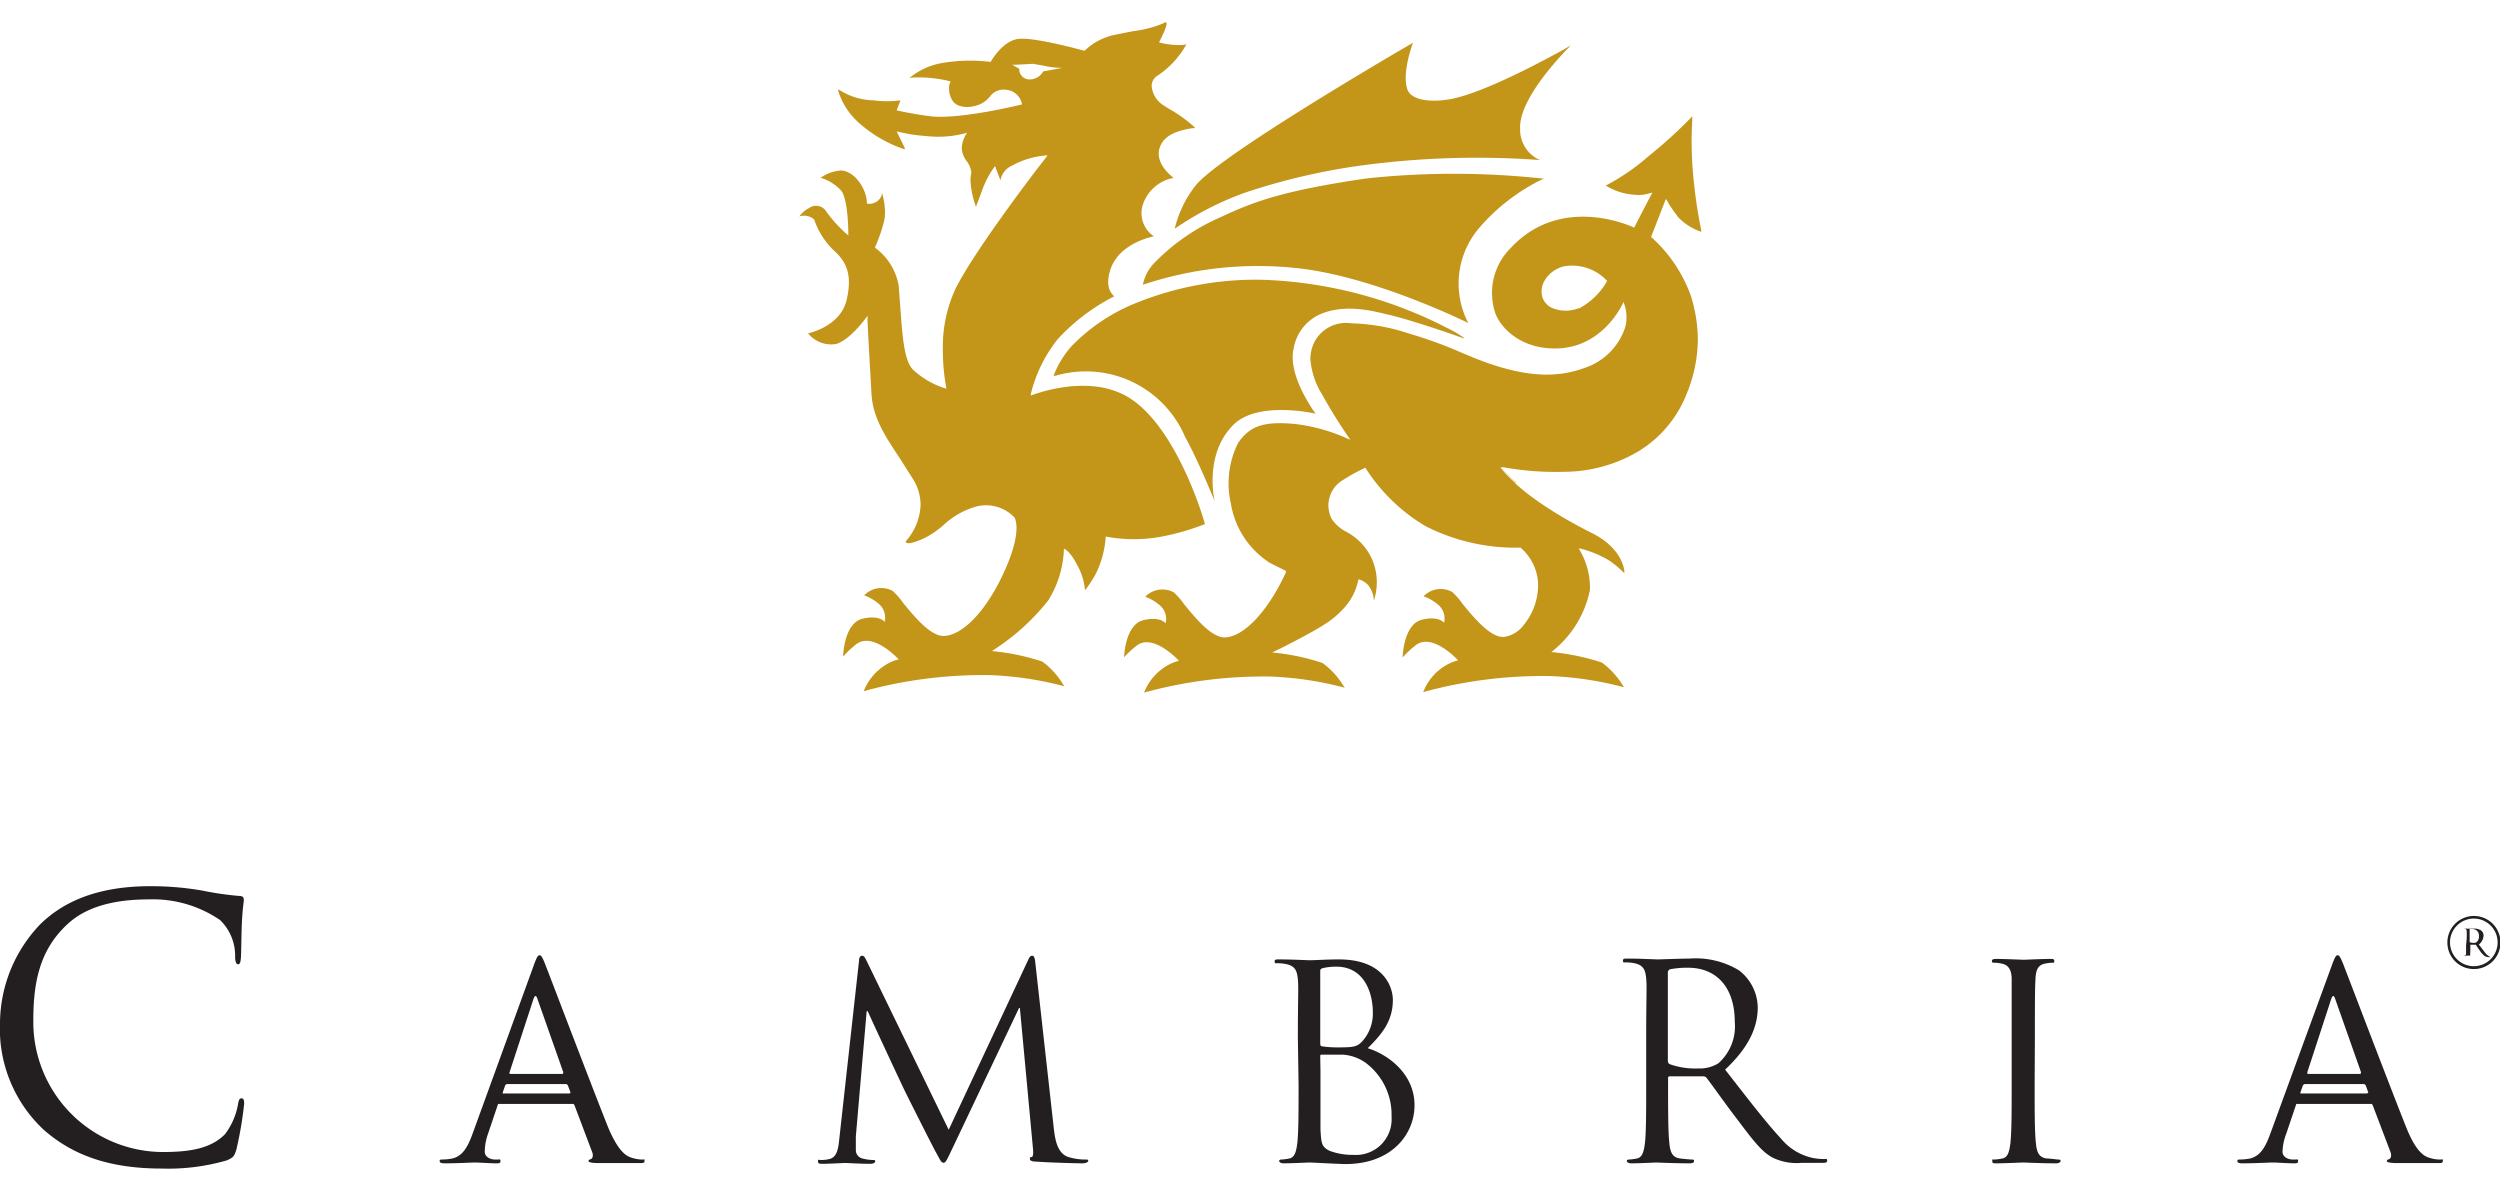 <?xml version="1.0" encoding="UTF-8"?> <svg xmlns="http://www.w3.org/2000/svg" viewBox="0 0 210 100"><defs><style>.cls-1{fill:none;}.cls-2{fill:#c39519;}.cls-3{fill:#231f20;}</style></defs><g id="Layer_2" data-name="Layer 2"><g id="Layer_1-2" data-name="Layer 1"><rect class="cls-1" width="210" height="100"></rect><path class="cls-2" d="M121.58,27.56A36.46,36.46,0,0,0,106,23.5a26.84,26.84,0,0,0-10.54,1.94A15.61,15.61,0,0,0,90,29.09a8,8,0,0,0-1.5,2.48h0l.14,0a9.06,9.06,0,0,1,10.9,5.11c1.11,2,2.48,5.4,2.5,5.43a.38.38,0,0,1,0-.08.25.25,0,0,0,0,.07,3.16,3.16,0,0,1-.08-.37c-.15-1-.42-4,1.65-6.05s6.87-.94,6.91-.93v0h0l-.19-.25c-.54-.82-2.12-3.3-1.66-5.24a3.84,3.84,0,0,1,2.36-2.92c2-.8,4.28-.23,5.4.05l.27.06c1.93.45,6.24,1.94,6.29,2l-.07-.05.07,0S122.5,28,121.58,27.56Z"></path><path class="cls-2" d="M98.7,19.2l0,0a25.39,25.39,0,0,1,6.07-3.08,53.87,53.87,0,0,1,10.87-2.38,72.24,72.24,0,0,1,13.78-.29l-.05,0h.05l-.16-.05a2.78,2.78,0,0,1-1.57-2.57c-.15-2.73,4.2-6.94,4.24-7l-.06,0,.05,0-.72.41c-1.81,1-6.57,3.54-9.28,4.07-1.63.31-3.41.17-3.72-.86-.44-1.42.49-3.84.49-3.86h0v0l-1.47.86c-4,2.36-15,8.93-16.78,11.12a9.44,9.44,0,0,0-1.76,3.63Z"></path><path class="cls-2" d="M124.24,19.16A16.54,16.54,0,0,1,129.68,15h0l0,0-1-.09a69.07,69.07,0,0,0-13.82.07c-7.74,1.11-10,2.19-12.5,3.34A17.38,17.38,0,0,0,97.05,22,3.65,3.65,0,0,0,96,23.92v0h0a30.48,30.48,0,0,1,13.19-1.37c6.41.75,14.08,4.55,14.16,4.59l0,0h0s-.06-.1-.15-.28A7.18,7.18,0,0,1,124.24,19.16Z"></path><path class="cls-2" d="M140,16.78a5.4,5.4,0,0,0,.31.55l.13.18a3,3,0,0,0,.34.47l.17.25a4.83,4.83,0,0,0,1.95,1.24v0h0s0-.06,0-.15a42.27,42.27,0,0,1-.69-4.81,30.68,30.68,0,0,1-.06-4.39l0-.36,0,0v0l-.12.14a39.82,39.82,0,0,1-3.6,3.26,18.07,18.07,0,0,1-3.55,2.43l0,0h0l.09.05a5.17,5.17,0,0,0,2.36.72,2.8,2.8,0,0,0,1.07-.08l.4-.1-.09.17c-.34.63-1.44,2.77-1.44,2.77s-6-2.92-10.32,1.66a5.33,5.33,0,0,0-1.36,5.48c.45,1.31,2.26,3.18,5.42,3,3.74-.23,5.3-3.73,5.38-3.92a.13.13,0,0,0,0,.07,3.4,3.4,0,0,1,.15,2,5.34,5.34,0,0,1-3,3.33c-2,.81-4.69,1.36-9.77-.7l-1.08-.45a35.23,35.23,0,0,0-3.86-1.43l-.5-.15a16.41,16.41,0,0,0-4.81-.85,3,3,0,0,0-3.08,1.51,3.28,3.28,0,0,0-.37,1.49,6.64,6.64,0,0,0,1,3,43.14,43.14,0,0,0,2.36,3.78l-.22-.09a15.1,15.1,0,0,0-4.37-1.23c-2.65-.25-3.82.13-4.83,1.57a7.57,7.57,0,0,0-.62,5.08,7.31,7.31,0,0,0,3.26,5l1.37.69,0,.11c-1.47,3.19-3.44,5.35-5.06,5.47-1.15.09-2.56-1.64-3.49-2.78a6.15,6.15,0,0,0-.87-1,2,2,0,0,0-2.4.37s0,0,0,0h0a3.72,3.72,0,0,1,1.13.64,1.5,1.5,0,0,1,.58,1.59v0c-.08-.12-.58-.57-1.85-.27-1.58.37-1.64,3.15-1.64,3.18h0l0-.06a8.79,8.79,0,0,1,1.09-1c1.38-1,3.44,1.2,3.52,1.3a3.58,3.58,0,0,0-.58.19,4.52,4.52,0,0,0-2.35,2.48h0l.25-.07a37.93,37.93,0,0,1,10.37-1.28,28.33,28.33,0,0,1,6.24.94h0v0h0l-.11-.16a6.57,6.57,0,0,0-1.76-1.92,18.83,18.83,0,0,0-4.22-.88l.3-.15c.88-.42,3.25-1.65,4.07-2.2a7.49,7.49,0,0,0,2-1.8,5,5,0,0,0,.87-2,1.72,1.72,0,0,1,.77.44,2.13,2.13,0,0,1,.52,1.37v0s0,0,0,0v0a2.09,2.09,0,0,0,.08-.27,4.86,4.86,0,0,0-.37-3.52,4.92,4.92,0,0,0-2-2,3.28,3.28,0,0,1-1.25-1.09,2.48,2.48,0,0,1,1-3.3,14.67,14.67,0,0,1,1.83-1,15.13,15.13,0,0,0,5.06,4.91A16.66,16.66,0,0,0,127.72,46a4.24,4.24,0,0,1,1.47,2.82,5.28,5.28,0,0,1-1.2,3.68,2.5,2.5,0,0,1-1.65,1c-1.14.09-2.55-1.64-3.49-2.78a5.68,5.68,0,0,0-.87-1,2,2,0,0,0-2.4.37l0,0h0a3.72,3.72,0,0,1,1.14.64,1.52,1.52,0,0,1,.58,1.59l0,0c-.08-.12-.57-.57-1.84-.27-1.58.37-1.64,3.15-1.64,3.18h0l.05-.06a8.11,8.11,0,0,1,1.09-1c1.38-1,3.43,1.2,3.52,1.3a3.29,3.29,0,0,0-.58.19,4.44,4.44,0,0,0-2.35,2.48h0l.24-.07a38,38,0,0,1,10.38-1.28,28.33,28.33,0,0,1,6.24.94h0v0h0a1.43,1.43,0,0,0-.1-.16,6.57,6.57,0,0,0-1.76-1.92,19.57,19.57,0,0,0-4.23-.88l.23-.19a8.8,8.8,0,0,0,3-5,2.91,2.91,0,0,0,0-.51,6.24,6.24,0,0,0-.94-3l.1,0a8.91,8.91,0,0,1,2.44,1,8,8,0,0,1,1.29,1.08v0h0s0-.09,0-.23c-.08-.58-.55-2.07-2.75-3.16-.95-.47-5.76-2.92-7.65-5.51l.25,0a24.66,24.66,0,0,0,5.14.38,12.3,12.3,0,0,0,6.25-1.75,9.84,9.84,0,0,0,4-4.8,12.23,12.23,0,0,0,.94-4.55,12.72,12.72,0,0,0-.57-3.63,12.1,12.1,0,0,0-3.36-5s1.2-3.07,1.23-3.16Zm-12.42,24,.15.14Zm5.05-14.9a3,3,0,0,1-2.23,0,1.55,1.55,0,0,1-.83-.88,1.76,1.76,0,0,1,.16-1.4,2.56,2.56,0,0,1,1.66-1.23A4,4,0,0,1,135,23.6,5.85,5.85,0,0,1,132.62,25.92Zm9.5-16.16s0,0,0,0v0Zm-7.27,5.81h.06l0,0Zm-37,36.75,0,.06h0Zm17.59-2v0Zm5.89,2v.06h0A.08.08,0,0,0,121.36,52.32Zm6-11.72a8.94,8.94,0,0,1-1.27-1.38h0A8.73,8.73,0,0,0,127.32,40.6Z"></path><path class="cls-2" d="M92.05,48.19a8.12,8.12,0,0,0,.83-3.12h0a12.8,12.8,0,0,0,4.33.07,19.66,19.66,0,0,0,4-1.12c0-.11-2.35-8.31-6.55-10.72-3.36-1.93-7.9-.14-8.07-.07a.78.78,0,0,0,0-.14,12.06,12.06,0,0,1,2.23-4.57,16.79,16.79,0,0,1,4.78-3.63v0h0l0,0c-.17-.15-.83-.71-.32-2.26.74-2.25,3.62-2.77,3.65-2.78l0,0h0l-.09-.06a2.33,2.33,0,0,1-.84-2.6,3.37,3.37,0,0,1,2.4-2.21c.12,0,.14,0,.14-.07-.65-.53-1.64-1.58-1-2.8.51-1,2-1.24,2.6-1.34.2,0,.22,0,.23-.06a11.9,11.9,0,0,0-2.19-1.58l-.44-.28a2.12,2.12,0,0,1-1-1.61,1,1,0,0,1,.5-.89,7.55,7.55,0,0,0,2.42-2.63h0a1.86,1.86,0,0,1-.34.06,6.88,6.88,0,0,1-1.94-.21l0-.06c.19-.34.74-1.48.59-1.6s-.12,0-.14,0a9.41,9.41,0,0,1-2.66.71l-1.46.29A5.14,5.14,0,0,0,91.1,4.27s-4.21-1.18-5.57-1-2.3,1.91-2.31,1.93a14.15,14.15,0,0,0-3.94.07,5.89,5.89,0,0,0-2.85,1.25c0,.06,0,.06.11,0a11.07,11.07,0,0,1,3.32.32v0a1.1,1.1,0,0,0-.14.62,1.84,1.84,0,0,0,.26.94c.33.6,1.28.76,2.27.39a2.38,2.38,0,0,0,.89-.66,1.42,1.42,0,0,1,1.35-.59,1.48,1.48,0,0,1,1.36,1.23s-5.14,1.28-7.66,1c-1.6-.2-2.85-.5-2.87-.5h0s.32-.84.32-.84h0l0,0a8.51,8.51,0,0,1-2.22,0,5.56,5.56,0,0,1-3-.93v0h0a1.45,1.45,0,0,0,0,.16,5.93,5.93,0,0,0,1.81,2.73A11,11,0,0,0,76,12.55h0v0h0l0-.11c-.15-.34-.64-1.31-.67-1.39l.06,0a13,13,0,0,0,2.34.37,8.91,8.91,0,0,0,3.51-.27l0,0a2.48,2.48,0,0,0-.45,1.22s0,.1,0,.14a2,2,0,0,0,.43,1.05,1.85,1.85,0,0,1,.36.86.58.58,0,0,1,0,.19,2.1,2.1,0,0,0-.06.51A7.17,7.17,0,0,0,82,17.41l0,0v0a.43.43,0,0,0,0-.11c.14-.32.48-1.26.48-1.26a7.85,7.85,0,0,1,1.12-2.11l0,.05c.07.24.45,1.19.45,1.19v-.08A1.65,1.65,0,0,1,85,13.92a7,7,0,0,1,3-.87l-.4.52c-1.4,1.8-5.88,7.76-7.34,10.69a11.63,11.63,0,0,0-1.06,5.16,17.19,17.19,0,0,0,.3,3.21l-.07,0A6.93,6.93,0,0,1,76.64,31c-.72-.81-.85-3-1-5l-.15-2a5,5,0,0,0-2-3.2,13.48,13.48,0,0,0,.76-2.17,3,3,0,0,0,.09-.79,5.5,5.5,0,0,0-.28-1.71s0,.07,0,.16,0-.1,0-.12v-.06s0,0,0,0v0a.88.88,0,0,1,0,.29,1.07,1.07,0,0,1-.79.69.74.74,0,0,1-.45,0c0-1.19-1-2.69-2.14-2.77a3.33,3.33,0,0,0-1.77.63h0l.07,0a3.81,3.81,0,0,1,1.72,1.11c.53.8.56,3.22.56,3.67v.05l-.06-.05a11.59,11.59,0,0,1-1.78-1.94,1,1,0,0,0-1.46-.31,2.28,2.28,0,0,0-.82.7,1.29,1.29,0,0,1,1.25.26A6.59,6.59,0,0,0,70,21c1.05.93,1.64,2,1.11,4.22S67.9,28,67.87,28v0h0l.06.06a2.47,2.47,0,0,0,2.32.83c1.17-.35,2.47-2.15,2.62-2.36,0,.06,0,.18,0,.37.06,1.38.33,6.1.33,6.1.09,2,1.08,3.53,2.34,5.43l1.16,1.82a4.15,4.15,0,0,1,.63,2.15,4.84,4.84,0,0,1-1.25,3.07s0,0,0,0a.14.14,0,0,0,.05.11c.16.13.68,0,1.48-.36a7.31,7.31,0,0,0,1.66-1.13,6.73,6.73,0,0,1,2.59-1.5,3.29,3.29,0,0,1,3.35.87s.72,1-.76,4.35-3.46,5.48-5.1,5.61c-1.14.09-2.56-1.64-3.49-2.78a6.15,6.15,0,0,0-.87-1,2,2,0,0,0-2.4.37l0,0h0a3.84,3.84,0,0,1,1.14.64,1.54,1.54,0,0,1,.58,1.59l0,0c-.08-.12-.58-.57-1.85-.27-1.58.37-1.64,3.15-1.64,3.18h0l.06-.06a7.88,7.88,0,0,1,1.08-1c1.38-1,3.44,1.2,3.53,1.3a3.4,3.4,0,0,0-.59.19,4.56,4.56,0,0,0-2.35,2.48h0l.25-.07a37.93,37.93,0,0,1,10.37-1.28,28.2,28.2,0,0,1,6.24.94h0v0h0l-.11-.16a6.54,6.54,0,0,0-1.75-1.92,19.22,19.22,0,0,0-4.23-.88l.27-.18a18.85,18.85,0,0,0,4.46-4.07,8.73,8.73,0,0,0,1.32-4.35h0s.45.1,1.08,1.31a5.27,5.27,0,0,1,.69,2.18l0,0v0A9.23,9.23,0,0,0,92.05,48.19ZM87.63,6a1.31,1.31,0,0,1-1.23.67.85.85,0,0,1-.78-.89h0s-.47-.27-.59-.34h.08c.37,0,1.65-.08,1.65-.08l.82.14a6.93,6.93,0,0,0,1.66.2L87.63,6ZM70.4,7.53l.08.08-.08-.06ZM67.89,28s0,0,.12,0l-.11,0Zm4.87-1.32.11-.16v0A.63.63,0,0,0,72.76,26.68Zm1.63,25.64,0,.06h0Z"></path><path class="cls-3" d="M3.66,94.89a11.6,11.6,0,0,1-3.66-9,12.09,12.09,0,0,1,3.39-8.26C5.2,75.86,8,74.44,12.62,74.44a25.12,25.12,0,0,1,4.38.37,26.5,26.5,0,0,0,3.09.45c.33,0,.39.15.39.33s-.09.61-.15,1.7-.06,2.66-.09,3.11S20.15,81,20,81s-.25-.21-.25-.64a4.15,4.15,0,0,0-1.27-3.08,10,10,0,0,0-6-1.73c-4,0-5.9,1.18-6.95,2.21-2.21,2.12-2.73,4.81-2.73,7.9A10.92,10.92,0,0,0,13.64,96.77c2.27,0,4.06-.27,5.27-1.51A5.85,5.85,0,0,0,20,92.72c.06-.34.12-.46.3-.46s.21.21.21.46a31.7,31.7,0,0,1-.66,3.87c-.19.57-.25.63-.79.88a17.68,17.68,0,0,1-5.45.69C9.11,98.16,6.05,97,3.66,94.89Z"></path><path class="cls-3" d="M88.52,94.79c.1.82.25,2.09,1.23,2.4a4.8,4.8,0,0,0,1.47.21c.12,0,.19,0,.19.11s-.21.21-.48.21c-.5,0-3-.07-3.79-.14-.52,0-.63-.11-.63-.23s0-.13.15-.16.14-.4.1-.81L85.67,84.67H85.6L80,96.47c-.48,1-.55,1.2-.75,1.2s-.27-.23-.7-1c-.59-1.12-2.54-5-2.66-5.27-.2-.41-2.74-5.85-3-6.46h-.09l-.91,10.52c0,.37,0,.78,0,1.16a.72.72,0,0,0,.58.7,3.78,3.78,0,0,0,.87.12c.09,0,.18,0,.18.11s-.14.21-.41.21c-.84,0-1.93-.07-2.11-.07s-1.29.07-1.91.07c-.22,0-.38,0-.38-.21s.11-.11.23-.11a2.84,2.84,0,0,0,.68-.07c.74-.14.81-1,.9-1.88l1.64-14.8c0-.25.11-.41.25-.41s.22.1.34.34l6.94,14.28,6.67-14.25c.09-.21.18-.37.34-.37s.23.19.27.62Z"></path><path class="cls-3" d="M110.9,81.56c0-.14.06-.2.27-.25a5.08,5.08,0,0,1,1.09-.11c2.22,0,3.06,2,3.06,3.9a3.48,3.48,0,0,1-.82,2.29c-.47.55-.79.59-2.06.59a8.54,8.54,0,0,1-1.39-.09c-.11,0-.15-.09-.15-.25Zm-1.82,9.57c0,2.18,0,4-.11,4.93-.09.66-.21,1.16-.66,1.25a4.1,4.1,0,0,1-.68.09c-.14,0-.18.07-.18.13s.11.19.36.19c.68,0,2.11-.07,2.22-.07s2.5.13,3,.13c3.88,0,5.79-2.51,5.79-4.94,0-2.66-2.25-4.27-3.93-4.79C116,86.94,117,85.83,117,84c0-1.14-.81-3.41-4.53-3.41-1.05,0-1.93.07-2.48.07-.11,0-1.54-.07-2.56-.07-.25,0-.36,0-.36.18s.09.14.18.14a3.87,3.87,0,0,1,.77.07c.75.16.93.52,1,1.29s0,1.36,0,4.9Zm1.82-2.38c0-.11,0-.16.13-.16.34,0,1.48,0,1.77,0a3.76,3.76,0,0,1,1.88.66,5.43,5.43,0,0,1,2.21,4.54,3,3,0,0,1-3.2,3.22,5.44,5.44,0,0,1-2-.34c-.7-.34-.7-.66-.77-1.77,0-.34,0-3.16,0-4.9Z"></path><path class="cls-3" d="M140.1,81.7a.29.29,0,0,1,.18-.28,7.55,7.55,0,0,1,1.52-.13c2.43,0,3.92,1.7,3.92,4.54a4.14,4.14,0,0,1-1.38,3.49,3,3,0,0,1-1.7.43,6.33,6.33,0,0,1-2.38-.36.29.29,0,0,1-.16-.27Zm-1.82,9.43c0,2.18,0,4-.11,4.93-.09.66-.21,1.16-.66,1.25a4,4,0,0,1-.68.09c-.14,0-.18.07-.18.13s.11.19.36.19c.68,0,2.11-.07,2.13-.07s1.55.07,2.8.07c.25,0,.36-.07.36-.19s-.05-.13-.18-.13-.71-.05-1-.09c-.68-.09-.82-.59-.89-1.25-.11-1-.11-2.75-.11-4.93v-.54c0-.11,0-.18.16-.18l2.79,0a.37.37,0,0,1,.29.14c.46.59,1.52,2.11,2.48,3.36,1.29,1.7,2.08,2.81,3.06,3.33a4.59,4.59,0,0,0,2.43.44h1.61c.41,0,.54,0,.54-.19s-.09-.13-.2-.13a5.31,5.31,0,0,1-.89-.07,4.73,4.73,0,0,1-2.77-1.63c-1.31-1.41-2.85-3.43-4.71-5.81,2-1.88,2.74-3.56,2.74-5.24a4,4,0,0,0-1.56-3.09,7,7,0,0,0-4.16-1c-.7,0-2.43.07-2.68.07s-1.54-.07-2.56-.07c-.25,0-.36,0-.36.18s.09.14.18.14a3.87,3.87,0,0,1,.77.07c.75.16.93.52,1,1.29s0,1.36,0,4.9Z"></path><path class="cls-3" d="M170.91,91.13c0,2.18,0,4,.11,4.93.07.66.21,1.16.89,1.25.32,0,.82.09,1,.09s.18.07.18.13-.11.19-.36.19c-1.25,0-2.68-.07-2.79-.07s-1.55.07-2.23.07c-.25,0-.36,0-.36-.19s0-.13.18-.13a3.84,3.84,0,0,0,.68-.09c.46-.09.57-.59.66-1.25.11-1,.11-2.75.11-4.93v-4c0-3.54,0-4.17,0-4.9s-.27-1.16-.77-1.27a2.92,2.92,0,0,0-.71-.09c-.09,0-.18,0-.18-.14s.12-.18.37-.18c.74,0,2.17.07,2.29.07s1.54-.07,2.22-.07c.25,0,.36,0,.36.18s-.09.14-.18.14a3.06,3.06,0,0,0-.57.07c-.61.11-.79.5-.83,1.29s-.05,1.36-.05,4.9Z"></path><path class="cls-3" d="M205,97.4a2.76,2.76,0,0,1-.91-.14c-.47-.13-1.13-.5-1.95-2.52-1.38-3.45-4.94-12.82-5.28-13.68-.28-.7-.37-.82-.5-.82s-.23.14-.5.89l-5.15,14.09c-.41,1.13-.87,2-1.91,2.13a5.14,5.14,0,0,1-.66.05c-.11,0-.2,0-.2.13s.13.19.43.19c1.07,0,2.31-.07,2.56-.07s1.23.07,1.77.07c.21,0,.34,0,.34-.19s-.06-.13-.22-.13h-.23c-.39,0-.86-.21-.86-.66a4.65,4.65,0,0,1,.32-1.52l.84-2.49,0,0,.12,0h6.11l.11,0a.63.63,0,0,1,.09.14h0l1.48,3.9c.13.36,0,.57-.14.61s-.16.07-.16.16.25.14.68.16c1.57,0,3.22,0,3.56,0s.46,0,.46-.19S205.15,97.4,205,97.4Zm-11.18-7.35,2-6.13c.12-.34.23-.34.34,0l2.16,6.13c0,.09,0,.16-.09.16h-4.34C193.83,90.21,193.78,90.16,193.83,90.05Zm5.09,1.74s-.07.06-.07.06h-5.54s-.06,0-.07,0a.23.23,0,0,0,0-.07l.19-.54a.23.23,0,0,1,.22-.18h4.88a.21.21,0,0,1,.21.14l.21.57A.1.1,0,0,1,198.92,91.79Z"></path><path class="cls-3" d="M54,97.4a2.75,2.75,0,0,1-.9-.14c-.48-.13-1.14-.5-2-2.52-1.38-3.45-4.94-12.82-5.28-13.68-.27-.7-.37-.82-.5-.82s-.23.14-.5.89L39.7,95.22c-.41,1.13-.86,2-1.91,2.13a5.13,5.13,0,0,1-.65.05c-.12,0-.21,0-.21.13s.14.19.43.19c1.07,0,2.32-.07,2.57-.07s1.22.07,1.77.07c.2,0,.34,0,.34-.19s-.07-.13-.23-.13h-.23c-.38,0-.86-.21-.86-.66A4.65,4.65,0,0,1,41,95.22l.84-2.49,0,0,.11,0h6.12l.11,0a1.25,1.25,0,0,1,.08.12l1.48,3.92c.14.36,0,.57-.14.61s-.16.07-.16.16.25.14.68.16c1.57,0,3.23,0,3.57,0s.45,0,.45-.19S54.13,97.4,54,97.4ZM42.81,90.05l2-6.13c.12-.34.23-.34.34,0l2.16,6.13c0,.09,0,.16-.09.16H42.88C42.81,90.21,42.76,90.16,42.81,90.05Zm5.1,1.74a.15.15,0,0,1-.07.06H42.3s-.06,0-.07,0,0,0,0-.08l.18-.53a.23.23,0,0,1,.23-.18H47.5a.21.21,0,0,1,.21.14l.22.58S47.92,91.77,47.91,91.79Z"></path><path class="cls-3" d="M207.8,81.16a2,2,0,0,1,0-4,2,2,0,0,1,0,4Zm0,.24a2.23,2.23,0,1,0-2.22-2.22A2.22,2.22,0,0,0,207.78,81.4Zm-.65-2c0,.4,0,.57,0,.69s-.05.17-.25.18c0,0-.06,0-.06,0s0,0,.05,0h.83s.06,0,.06,0,0,0-.05,0-.18,0-.22,0,0-.07,0-.63v-.28h.46c.07.11.2.32.34.5a1.69,1.69,0,0,0,.44.47.89.89,0,0,0,.4.07h.08c.06,0,.07,0,.07,0s0,0-.06,0-.25-.12-.35-.21-.4-.51-.67-.85a1,1,0,0,0,.4-.75.55.55,0,0,0-.22-.44,1,1,0,0,0-.64-.14h-.81s-.06,0-.06,0,0,0,.05,0,.25,0,.26.17a6.52,6.52,0,0,1,0,.7Zm.3-1.36a.86.86,0,0,1,.22,0,.54.54,0,0,1,.56.61.58.58,0,0,1-.2.49.33.33,0,0,1-.23.06.88.88,0,0,1-.35-.06Z"></path></g></g></svg> 